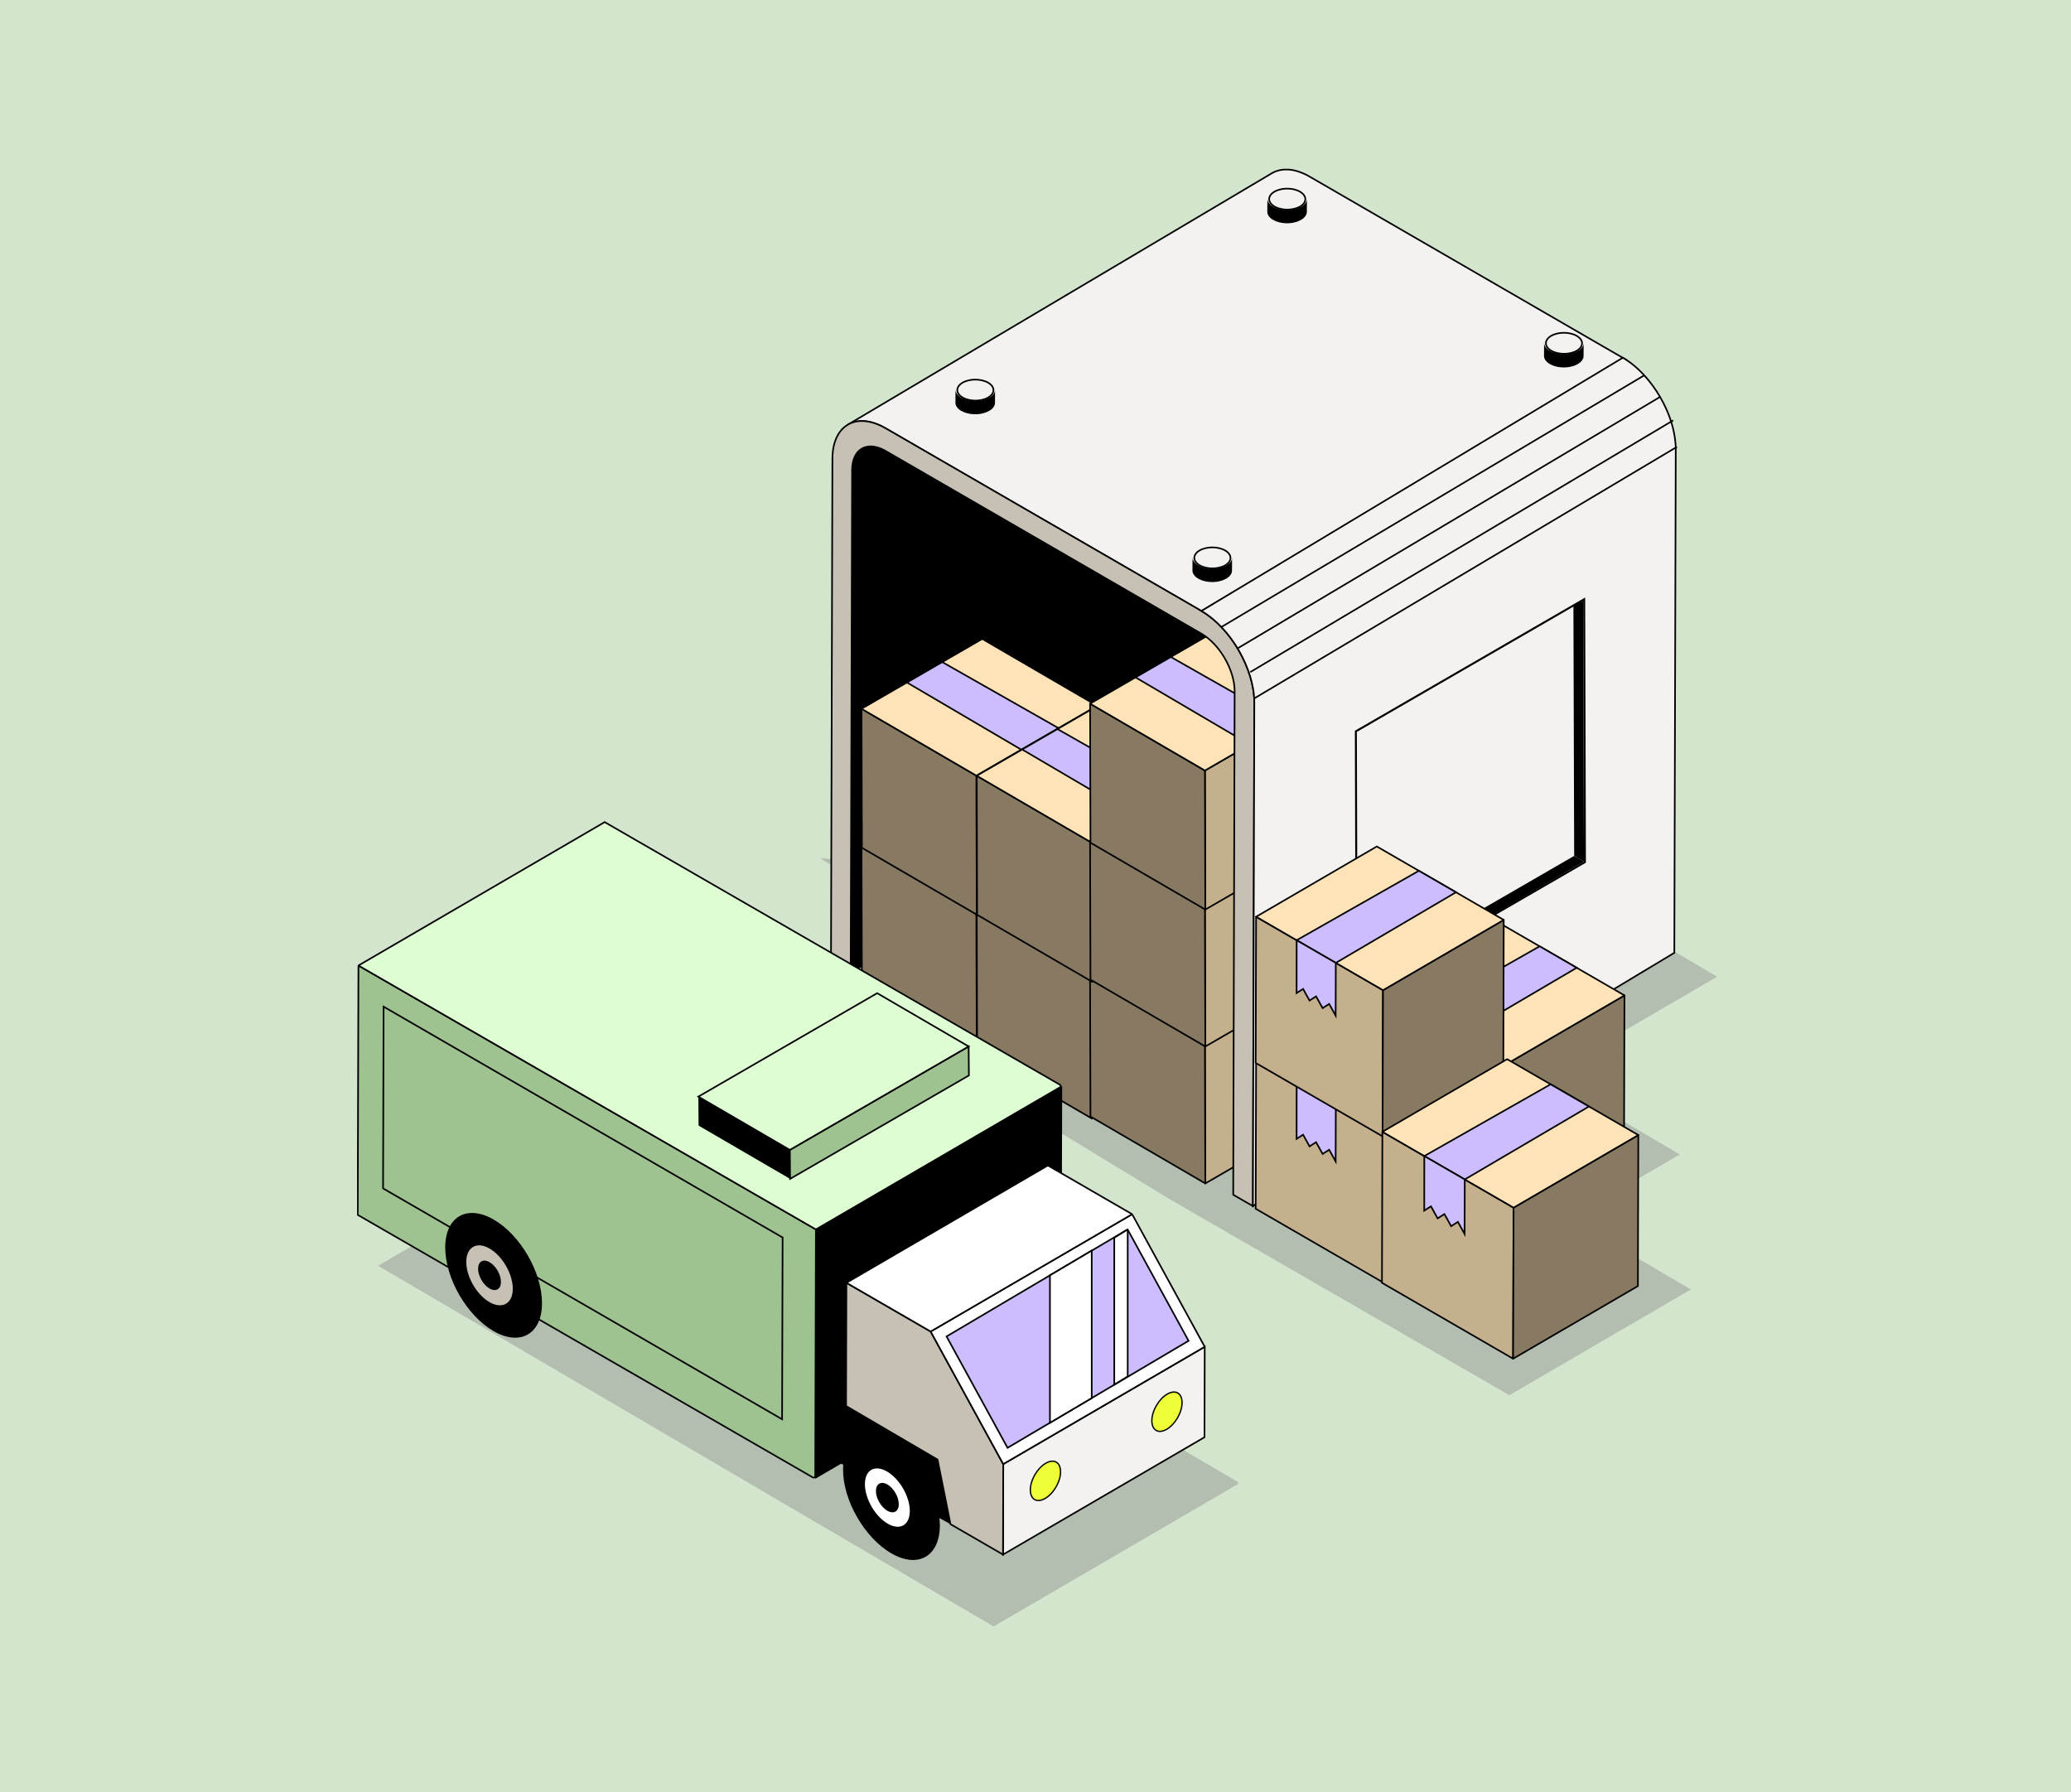 <svg width="638" height="552" viewBox="0 0 638 552" fill="none" xmlns="http://www.w3.org/2000/svg">
<rect width="638" height="552" fill="#D4E5CE"/>
<g clip-path="url(#clip0_30_2)">
<g opacity="0.4">
<path d="M306.079 501L381.251 457.225C381.561 457.045 381.552 456.605 381.251 456.425L192.188 345.796L116.454 389.898L306.079 501Z" fill="#828282"/>
</g>
<path d="M292.812 469.498L255.999 449.127L273.36 432.858L290.924 445.979L292.812 469.498Z" fill="black"/>
<path opacity="0.4" d="M255.999 305.935L387.038 318.396L520.902 397.213L464.986 429.767L361.213 369.902C361.172 369.878 255.958 305.96 255.999 305.935Z" fill="#828282"/>
<path opacity="0.4" d="M252.58 264.337L383.62 276.798L517.483 355.615L461.568 388.169L357.794 328.304C357.754 328.279 252.54 264.361 252.58 264.337Z" fill="#828282"/>
<path opacity="0.4" d="M264.097 209.577L395.137 222.038L529 300.855L473.085 333.409L369.311 273.544C369.271 273.519 264.057 209.601 264.097 209.577Z" fill="#828282"/>
<mask id="mask0_30_2" style="mask-type:luminance" maskUnits="userSpaceOnUse" x="278" y="128" width="17" height="16">
<path d="M278.992 139.624L286.789 143.229C289.117 144.305 292.104 143.009 293.61 140.211C295.197 137.259 294.546 133.769 292.185 132.399L284.388 128.795C286.748 130.165 287.399 133.655 285.812 136.607C284.225 139.559 281.32 140.701 278.992 139.624Z" fill="white"/>
</mask>
<g mask="url(#mask0_30_2)">
<path d="M278.992 139.624L286.789 143.229C289.117 144.305 292.104 143.009 293.61 140.211C295.197 137.259 294.546 133.769 292.185 132.399L284.388 128.795C286.748 130.165 287.399 133.655 285.812 136.607C284.225 139.559 281.32 140.701 278.992 139.624Z" fill="#323232" stroke="black" stroke-width="0.5" stroke-miterlimit="10"/>
</g>
<path d="M278.992 139.624L286.789 143.229C289.117 144.305 292.104 143.009 293.61 140.211C295.197 137.259 294.546 133.769 292.185 132.399L284.388 128.795C286.748 130.165 287.399 133.655 285.812 136.607C284.225 139.559 281.32 140.701 278.992 139.624Z" stroke="black" stroke-width="0.5" stroke-miterlimit="10"/>
<mask id="mask1_30_2" style="mask-type:luminance" maskUnits="userSpaceOnUse" x="278" y="139" width="9" height="5">
<path d="M286.455 143.057C286.325 142.992 286.146 142.911 286.008 142.854C283.558 141.72 281.108 140.587 278.658 139.453C278.764 139.518 278.878 139.575 278.992 139.624L286.789 143.229C286.675 143.18 286.569 143.123 286.455 143.057Z" fill="white"/>
</mask>
<g mask="url(#mask1_30_2)">
<path d="M278.992 139.624L286.789 143.229C286.675 143.18 286.569 143.123 286.455 143.057L278.658 139.453C278.764 139.518 278.878 139.575 278.992 139.624Z" fill="#838383" stroke="black" stroke-width="0.5" stroke-miterlimit="10"/>
</g>
<path d="M286.455 143.057C286.325 142.992 286.146 142.911 286.008 142.854C283.558 141.72 281.108 140.587 278.658 139.453C278.764 139.518 278.878 139.575 278.992 139.624L286.789 143.229C286.675 143.18 286.569 143.123 286.455 143.057Z" stroke="black" stroke-width="0.5" stroke-miterlimit="10"/>
<path d="M393.387 65.138C393.387 65.097 393.403 65.056 393.411 65.015C393.476 64.722 393.549 64.436 393.631 64.159C393.647 64.11 393.663 64.061 393.68 64.004C393.769 63.743 393.859 63.498 393.973 63.262C393.981 63.237 393.989 63.213 394.005 63.189C394.127 62.919 394.266 62.675 394.42 62.438C394.445 62.406 394.469 62.373 394.485 62.34C394.607 62.153 394.738 61.982 394.884 61.819C394.933 61.761 394.99 61.704 395.039 61.647C395.161 61.517 395.291 61.386 395.43 61.272C395.486 61.223 395.535 61.174 395.592 61.125C395.78 60.97 395.983 60.832 396.186 60.709L265.505 138.197C265.294 138.32 265.098 138.458 264.911 138.613C264.854 138.662 264.797 138.711 264.748 138.76C264.618 138.874 264.488 139.005 264.366 139.135C264.309 139.192 264.26 139.249 264.203 139.306C264.065 139.469 263.934 139.641 263.812 139.828C263.788 139.861 263.764 139.893 263.747 139.926C263.747 139.926 263.739 139.942 263.731 139.951C263.593 140.171 263.462 140.407 263.34 140.66C263.34 140.66 263.34 140.676 263.332 140.684C263.324 140.709 263.316 140.733 263.3 140.758C263.226 140.913 263.153 141.076 263.096 141.247C263.064 141.329 263.039 141.41 263.015 141.5C262.998 141.549 262.982 141.598 262.966 141.655C262.95 141.704 262.933 141.745 262.917 141.794C262.868 141.965 262.819 142.136 262.779 142.315C262.762 142.381 262.754 142.446 262.738 142.503C262.73 142.544 262.722 142.585 262.714 142.625C262.697 142.691 262.689 142.748 262.673 142.813C262.649 142.976 262.624 143.139 262.6 143.302C262.592 143.392 262.583 143.49 262.567 143.579C262.567 143.612 262.567 143.645 262.559 143.677C262.559 143.718 262.551 143.759 262.543 143.8C262.526 143.955 262.518 144.118 262.51 144.281C262.51 144.444 262.502 144.607 262.502 144.778C262.502 144.786 262.502 144.795 262.502 144.811L262.062 299.852L460.957 184.044L393.183 67.323C393.183 66.932 393.208 66.556 393.24 66.198C393.24 66.165 393.24 66.132 393.248 66.1C393.281 65.766 393.33 65.448 393.387 65.138Z" fill="black"/>
<path d="M403.52 54.447C403.349 54.349 403.178 54.251 402.999 54.153C402.934 54.12 402.869 54.088 402.804 54.047C402.714 53.998 402.624 53.957 402.543 53.908C402.478 53.876 402.405 53.835 402.34 53.802C402.226 53.745 402.12 53.696 402.006 53.647C401.933 53.615 401.851 53.574 401.778 53.541C401.745 53.525 401.713 53.509 401.68 53.501C401.461 53.403 401.241 53.313 401.029 53.223C401.021 53.223 401.013 53.223 401.005 53.215C400.793 53.134 400.582 53.052 400.378 52.979C400.346 52.971 400.321 52.962 400.289 52.946C400.207 52.922 400.126 52.897 400.053 52.864C399.947 52.832 399.833 52.791 399.727 52.758C399.67 52.742 399.613 52.726 399.556 52.709C399.458 52.685 399.361 52.652 399.271 52.628C399.198 52.612 399.125 52.587 399.051 52.571C398.97 52.555 398.897 52.538 398.815 52.522C398.718 52.498 398.628 52.481 398.531 52.457C398.482 52.449 398.433 52.432 398.384 52.424C398.294 52.408 398.205 52.392 398.107 52.375C397.993 52.359 397.888 52.334 397.774 52.318C397.733 52.318 397.7 52.302 397.66 52.302C397.57 52.285 397.472 52.285 397.383 52.277C397.269 52.261 397.147 52.253 397.033 52.245C397 52.245 396.968 52.245 396.935 52.236C396.854 52.236 396.781 52.236 396.699 52.236C396.561 52.236 396.414 52.22 396.276 52.22C396.235 52.22 396.203 52.22 396.162 52.22C396.105 52.22 396.04 52.22 395.983 52.228C395.812 52.228 395.633 52.236 395.462 52.253C395.413 52.253 395.356 52.253 395.307 52.253C395.267 52.253 395.234 52.269 395.193 52.269C394.933 52.294 394.681 52.334 394.428 52.383C394.404 52.383 394.38 52.383 394.355 52.392C394.355 52.392 394.347 52.392 394.339 52.392C393.981 52.465 393.639 52.563 393.297 52.677C393.265 52.685 393.232 52.693 393.208 52.701C393.183 52.709 393.159 52.718 393.134 52.734C392.988 52.791 392.841 52.848 392.695 52.913C392.63 52.946 392.556 52.971 392.491 53.003C392.28 53.101 392.076 53.207 391.881 53.321L261.2 130.809C261.395 130.695 261.607 130.589 261.81 130.491C261.875 130.458 261.949 130.434 262.022 130.401C262.168 130.336 262.307 130.279 262.453 130.222C262.51 130.205 262.559 130.189 262.616 130.165C262.95 130.05 263.3 129.953 263.658 129.879C263.682 129.879 263.715 129.871 263.739 129.863C263.991 129.814 264.244 129.781 264.496 129.749C264.586 129.741 264.675 129.732 264.765 129.724C264.936 129.708 265.107 129.7 265.286 129.7C265.383 129.7 265.481 129.7 265.579 129.7C265.717 129.7 265.855 129.7 266.002 129.716C266.116 129.716 266.222 129.724 266.336 129.732C266.449 129.741 266.572 129.757 266.685 129.765C266.816 129.781 266.946 129.79 267.076 129.814C267.182 129.83 267.296 129.847 267.41 129.871C267.548 129.896 267.687 129.92 267.833 129.953C267.931 129.969 268.028 129.993 268.118 130.018C268.264 130.05 268.419 130.091 268.566 130.132C268.663 130.156 268.761 130.181 268.859 130.214C269.021 130.262 269.184 130.311 269.355 130.369C269.436 130.393 269.518 130.417 269.599 130.45C269.835 130.532 270.071 130.621 270.316 130.719C270.324 130.719 270.332 130.719 270.34 130.727C270.592 130.825 270.836 130.939 271.089 131.054C271.162 131.086 271.243 131.127 271.317 131.16C271.496 131.241 271.675 131.331 271.854 131.42C271.943 131.469 272.033 131.51 272.122 131.559C272.358 131.681 272.594 131.812 272.839 131.951L370.117 188.219L500.798 110.732L403.52 54.447Z" fill="#F3F2F0" stroke="black" stroke-width="0.5" stroke-miterlimit="10"/>
<path d="M300.902 323.925L265.522 303.325L265.4 260.496L300.78 281.103L300.902 323.925Z" fill="#887962" stroke="black" stroke-width="0.5" stroke-linejoin="round"/>
<path d="M336.397 344.565L301.016 323.957L300.894 281.136L336.275 301.735L336.397 344.565Z" fill="#887962" stroke="black" stroke-width="0.5" stroke-linejoin="round"/>
<path d="M336.275 301.735L300.894 281.136L338.09 259.615L373.47 280.214L336.275 301.735Z" fill="#FFE3B8" stroke="black" stroke-width="0.5" stroke-linejoin="round"/>
<path d="M350.111 293.735L314.885 273.038L325.767 266.751L361.579 287.097L350.111 293.735Z" fill="#CDBDFF" stroke="black" stroke-width="0.5" stroke-miterlimit="10"/>
<path d="M408.395 300.186L408.517 343.015L371.313 364.536L371.191 321.707L408.395 300.186Z" fill="#C5B08E" stroke="black" stroke-width="0.5" stroke-linejoin="round"/>
<path d="M371.313 364.536L335.933 343.937L335.811 301.107L371.191 321.707L371.313 364.536Z" fill="#887962" stroke="black" stroke-width="0.5" stroke-linejoin="round"/>
<path d="M396.504 307.069L396.52 320.222L396.528 322.538L394.616 321.331L392.727 324.74L390.807 323.525L388.894 326.958L386.973 325.735L385.077 329.168L385.068 326.844L385.028 313.707L396.504 307.069Z" fill="#CDBDFF" stroke="black" stroke-width="0.5" stroke-miterlimit="10"/>
<path d="M300.902 281.748L265.522 261.148L265.4 218.319L300.78 238.926L300.902 281.748Z" fill="#887962" stroke="black" stroke-width="0.5" stroke-linejoin="round"/>
<path d="M300.78 238.926L265.4 218.319L302.595 196.806L337.976 217.406L300.78 238.926Z" fill="#FFE3B8" stroke="black" stroke-width="0.5" stroke-linejoin="round"/>
<path d="M314.617 230.918L279.391 210.229L290.264 203.934L326.085 224.288L314.617 230.918Z" fill="#CDBDFF" stroke="black" stroke-width="0.5" stroke-miterlimit="10"/>
<path d="M373.47 238.037L373.592 280.867L336.397 302.388L336.275 259.558L373.47 238.037Z" fill="#C5B08E" stroke="black" stroke-width="0.5" stroke-linejoin="round"/>
<path d="M336.397 302.388L301.016 281.788L300.894 238.959L336.275 259.558L336.397 302.388Z" fill="#887962" stroke="black" stroke-width="0.5" stroke-linejoin="round"/>
<path d="M336.275 259.558L300.894 238.959L338.09 217.438L373.47 238.037L336.275 259.558Z" fill="#FFE3B8" stroke="black" stroke-width="0.5" stroke-linejoin="round"/>
<path d="M350.111 251.558L314.885 230.861L325.767 224.574L361.579 244.92L350.111 251.558Z" fill="#CDBDFF" stroke="black" stroke-width="0.5" stroke-miterlimit="10"/>
<path d="M361.579 244.92L361.595 258.074L361.603 260.39L359.699 259.183L357.803 262.592L355.89 261.377L353.969 264.81L352.056 263.595L350.152 267.02L350.144 264.696L350.111 251.558L361.579 244.92Z" fill="#CDBDFF" stroke="black" stroke-width="0.5" stroke-miterlimit="10"/>
<path d="M408.395 258.009L408.517 300.838L371.313 322.359L371.191 279.53L408.395 258.009Z" fill="#C5B08E" stroke="black" stroke-width="0.5" stroke-linejoin="round"/>
<path d="M371.313 322.359L335.933 301.76L335.811 258.93L371.191 279.53L371.313 322.359Z" fill="#887962" stroke="black" stroke-width="0.5" stroke-linejoin="round"/>
<path d="M396.504 264.891L396.52 278.045L396.528 280.361L394.616 279.154L392.727 282.563L390.807 281.348L388.894 284.781L386.973 283.566L385.077 286.991L385.068 284.667L385.028 271.53L396.504 264.891Z" fill="#CDBDFF" stroke="black" stroke-width="0.5" stroke-miterlimit="10"/>
<path d="M408.395 215.84L408.517 258.661L371.313 280.182L371.191 237.352L408.395 215.84Z" fill="#C5B08E" stroke="black" stroke-width="0.5" stroke-linejoin="round"/>
<path d="M371.313 280.182L335.933 259.583L335.811 216.753L371.191 237.352L371.313 280.182Z" fill="#887962" stroke="black" stroke-width="0.5" stroke-linejoin="round"/>
<path d="M371.191 237.352L335.811 216.753L373.014 195.232L408.395 215.84L371.191 237.352Z" fill="#FFE3B8" stroke="black" stroke-width="0.5" stroke-linejoin="round"/>
<path d="M385.028 229.352L349.81 208.655L360.684 202.368L396.504 222.714L385.028 229.352Z" fill="#CDBDFF" stroke="black" stroke-width="0.5" stroke-miterlimit="10"/>
<path d="M396.504 222.714L396.52 235.868L396.528 238.192L394.616 236.977L392.727 240.386L390.807 239.171L388.894 242.604L386.973 241.389L385.077 244.814L385.068 242.49L385.028 229.352L396.504 222.714Z" fill="#CDBDFF" stroke="black" stroke-width="0.5" stroke-miterlimit="10"/>
<path d="M370.117 188.203C379.135 193.414 386.444 206.103 386.411 216.484L385.972 371.525L379.908 368.018L380.348 212.977C380.364 206.445 375.766 198.462 370.101 195.183L272.822 138.907C267.149 135.628 262.518 138.271 262.502 144.803L262.063 299.843L255.999 296.337L256.438 141.296C256.471 130.915 263.829 126.715 272.847 131.926L370.125 188.203H370.117Z" fill="#C6C1B4" stroke="black" stroke-width="0.5"/>
<path d="M516.23 137.749C516.23 137.488 516.214 137.227 516.189 136.958C516.189 136.835 516.173 136.713 516.157 136.591C516.157 136.542 516.157 136.485 516.14 136.436C516.14 136.346 516.124 136.256 516.116 136.158C516.091 135.889 516.059 135.628 516.026 135.359C515.994 135.082 515.953 134.805 515.904 134.527V134.511C515.904 134.503 515.904 134.495 515.904 134.478C515.864 134.218 515.815 133.957 515.766 133.696C515.709 133.402 515.652 133.1 515.587 132.807C515.571 132.717 515.546 132.635 515.53 132.546C515.514 132.481 515.497 132.415 515.489 132.358C515.457 132.203 515.424 132.056 515.383 131.902C515.302 131.575 515.212 131.249 515.123 130.931C515.09 130.801 515.041 130.678 515.009 130.548C514.984 130.458 514.96 130.377 514.928 130.287C514.887 130.156 514.854 130.034 514.814 129.904C514.7 129.537 514.578 129.17 514.447 128.811C514.415 128.713 514.374 128.623 514.342 128.525C514.293 128.403 514.252 128.281 514.203 128.15C514.13 127.946 514.057 127.743 513.975 127.531C513.861 127.237 513.731 126.943 513.601 126.65C513.544 126.511 513.487 126.364 513.422 126.226C513.397 126.169 513.373 126.112 513.349 126.054C513.194 125.704 513.023 125.369 512.852 125.019C512.73 124.766 512.616 124.513 512.486 124.26C512.47 124.228 512.453 124.195 512.437 124.163C512.225 123.739 511.989 123.331 511.761 122.915C511.656 122.727 511.566 122.54 511.46 122.36C511.102 121.741 510.728 121.121 510.337 120.525C510.264 120.419 510.191 120.313 510.117 120.207C509.792 119.718 509.458 119.237 509.116 118.764C508.97 118.56 508.807 118.364 508.652 118.169C508.4 117.843 508.156 117.508 507.895 117.19C507.863 117.158 507.838 117.125 507.806 117.084C507.611 116.848 507.415 116.627 507.212 116.399C506.984 116.138 506.764 115.869 506.536 115.616C506.487 115.567 506.438 115.518 506.39 115.461C506.292 115.355 506.186 115.249 506.08 115.143C505.885 114.939 505.69 114.727 505.486 114.523C505.307 114.344 505.12 114.173 504.933 113.993C504.859 113.92 504.786 113.855 504.713 113.781C504.664 113.741 504.615 113.692 504.575 113.643C504.298 113.382 504.013 113.137 503.728 112.893C503.598 112.778 503.46 112.672 503.329 112.566C503.272 112.517 503.215 112.468 503.15 112.42C503.085 112.362 503.02 112.305 502.955 112.256C502.711 112.061 502.458 111.873 502.206 111.686C502.027 111.555 501.848 111.425 501.669 111.302C501.636 111.278 501.604 111.253 501.571 111.229C501.539 111.213 501.514 111.188 501.49 111.172C501.262 111.017 501.026 110.862 500.79 110.707C500.562 110.56 500.326 110.422 500.098 110.283C500.041 110.25 499.992 110.218 499.935 110.193L370.109 188.195C370.662 188.513 371.208 188.863 371.745 189.239C371.777 189.263 371.81 189.287 371.842 189.304C372.347 189.654 372.835 190.03 373.324 190.421C373.381 190.47 373.438 190.519 373.495 190.568C373.967 190.959 374.431 191.359 374.886 191.783C374.96 191.848 375.033 191.922 375.106 191.995C375.497 192.362 375.871 192.745 376.246 193.137C376.352 193.243 376.449 193.349 376.555 193.455C376.84 193.756 377.108 194.074 377.377 194.392C377.572 194.621 377.776 194.841 377.971 195.077C378.256 195.428 378.533 195.795 378.818 196.154C378.972 196.358 379.127 196.545 379.282 196.757C379.632 197.23 379.957 197.72 380.291 198.209C380.364 198.315 380.437 198.413 380.502 198.519C380.893 199.122 381.268 199.734 381.626 200.354C381.731 200.541 381.829 200.729 381.935 200.916C382.179 201.357 382.423 201.797 382.651 202.254C382.781 202.507 382.895 202.759 383.017 203.012C383.213 203.412 383.408 203.811 383.587 204.219C383.652 204.358 383.709 204.505 383.766 204.643C383.978 205.141 384.181 205.638 384.369 206.144C384.417 206.266 384.466 206.388 384.507 206.511C384.718 207.098 384.922 207.685 385.101 208.272C385.125 208.362 385.15 208.443 385.182 208.533C385.361 209.136 385.524 209.74 385.663 210.343C385.679 210.409 385.695 210.466 385.703 210.531C385.85 211.175 385.98 211.828 386.086 212.464C386.086 212.472 386.086 212.48 386.086 212.488C386.192 213.132 386.265 213.777 386.322 214.413C386.322 214.462 386.33 214.519 386.338 214.568C386.387 215.204 386.42 215.84 386.411 216.46L385.972 371.5L515.798 293.499L516.238 138.458C516.238 138.213 516.238 137.969 516.23 137.724V137.749Z" fill="#F3F2F0" stroke="black" stroke-width="0.5" stroke-miterlimit="10"/>
<path d="M417.853 306.294V302.445L484.943 263.644L487.955 265.397L417.853 306.294Z" fill="black"/>
<path d="M487.955 265.397L484.943 263.644L484.715 186.523L487.727 185.112L487.955 265.397Z" fill="black"/>
<path d="M417.389 225.096L488.329 184.06L488.557 265.74L417.617 306.775L417.389 225.096ZM487.955 265.397L487.727 185.112L417.999 225.446L418.227 305.731L487.955 265.397Z" fill="black"/>
<path d="M376.254 193.145L506.536 115.616" stroke="black" stroke-width="0.5" stroke-miterlimit="10"/>
<path d="M381.121 199.799L511.395 122.271" stroke="black" stroke-width="0.5" stroke-miterlimit="10"/>
<path d="M385.166 207.024L515.44 129.496" stroke="black" stroke-width="0.5" stroke-miterlimit="10"/>
<path d="M386.33 215.171L516.612 137.643" stroke="black" stroke-width="0.5" stroke-miterlimit="10"/>
<path d="M424.144 305.658L424.014 350.673L463.122 373.294L463.244 328.271L424.144 305.658Z" fill="#C5B08E" stroke="black" stroke-width="0.5" stroke-linejoin="round"/>
<path d="M463.122 373.294L500.31 351.635L500.44 306.62L463.244 328.271L463.122 373.294Z" fill="#887962" stroke="black" stroke-width="0.5" stroke-linejoin="round"/>
<path d="M463.244 328.271L500.44 306.62L461.332 283.998L424.144 305.658L463.244 328.271Z" fill="#FFE3B8" stroke="black" stroke-width="0.5" stroke-linejoin="round"/>
<path d="M448.7 319.864L485.725 298.106L474.297 291.493L436.646 312.883L448.7 319.864Z" fill="#CDBDFF" stroke="black" stroke-width="0.5" stroke-miterlimit="10"/>
<path d="M436.646 312.883L436.63 326.714L436.621 329.152L438.624 327.88L440.618 331.46L442.628 330.18L444.647 333.792L446.657 332.512L448.659 336.116L448.667 333.67L448.7 319.864L436.646 312.883Z" fill="#CDBDFF" stroke="black" stroke-width="0.5" stroke-miterlimit="10"/>
<path d="M496.037 348.104L496.02 353.462L494.808 352.752L494.824 347.403L496.037 348.104Z" fill="black"/>
<path d="M490.901 345.127L490.885 350.485L489.664 349.784L489.68 344.426L490.901 345.127Z" fill="black"/>
<path d="M485.106 339.998L497.835 347.362L497.811 356.112L485.082 348.748L485.106 339.998ZM493.457 351.969L493.473 346.612L492.252 345.902L492.236 351.26L493.457 351.969ZM488.313 349.001L488.329 343.643L487.108 342.934L487.092 348.292L488.313 349.001ZM490.885 350.485L490.901 345.127L489.688 344.426L489.672 349.784L490.885 350.485ZM496.02 353.462L496.037 348.104L494.824 347.403L494.808 352.76L496.02 353.462Z" fill="white"/>
<path d="M493.473 346.62L493.457 351.969L492.236 351.268L492.252 345.91L493.473 346.62Z" fill="black"/>
<path d="M488.329 343.643L488.313 349.001L487.092 348.291L487.108 342.942L488.329 343.643Z" fill="black"/>
<path d="M386.957 327.309L386.826 372.332L425.927 394.954L426.057 349.931L386.957 327.309Z" fill="#C5B08E" stroke="black" stroke-width="0.5" stroke-linejoin="round"/>
<path d="M425.927 394.954L463.122 373.294L463.244 328.279L426.057 349.931L425.927 394.954Z" fill="#887962" stroke="black" stroke-width="0.5" stroke-linejoin="round"/>
<path d="M426.057 349.931L463.244 328.279L424.144 305.658L386.957 327.309L426.057 349.931Z" fill="#FFE3B8" stroke="black" stroke-width="0.5" stroke-linejoin="round"/>
<path d="M411.512 341.523L448.537 319.766L437.102 313.152L399.45 334.542L411.512 341.523Z" fill="#CDBDFF" stroke="black" stroke-width="0.5" stroke-miterlimit="10"/>
<path d="M399.45 334.542L399.434 348.365L399.426 350.811L401.436 349.531L403.422 353.119L405.432 351.839L407.451 355.451L409.469 354.171L411.464 357.767L411.472 355.329L411.512 341.523L399.45 334.542Z" fill="#CDBDFF" stroke="black" stroke-width="0.5" stroke-miterlimit="10"/>
<path d="M458.849 369.763L458.833 375.113L457.612 374.412L457.628 369.062L458.849 369.763Z" fill="black"/>
<path d="M456.277 368.279L456.261 373.629L455.04 372.927L455.056 367.57L456.277 368.279Z" fill="black"/>
<path d="M453.705 366.787L453.689 372.145L452.476 371.443L452.493 366.085L453.705 366.787Z" fill="black"/>
<path d="M451.133 365.303L451.117 370.652L449.904 369.951L449.921 364.593L451.133 365.303Z" fill="black"/>
<path d="M447.918 361.657L460.648 369.021L460.624 377.771L447.894 370.408L447.918 361.657ZM456.261 373.629L456.277 368.271L455.056 367.561L455.04 372.919L456.261 373.629ZM453.689 372.145L453.705 366.787L452.493 366.085L452.476 371.443L453.689 372.145ZM458.833 375.113L458.849 369.755L457.637 369.054L457.62 374.412L458.833 375.113ZM451.117 370.652L451.133 365.294L449.921 364.593L449.904 369.951L451.117 370.652Z" fill="white"/>
<path d="M386.957 282.392L386.826 327.415L425.927 350.037L426.057 305.014L386.957 282.392Z" fill="#C5B08E" stroke="black" stroke-width="0.5" stroke-linejoin="round"/>
<path d="M425.927 350.037L463.122 328.377L463.244 283.362L426.057 305.014L425.927 350.037Z" fill="#887962" stroke="black" stroke-width="0.5" stroke-linejoin="round"/>
<path d="M426.057 305.014L463.244 283.362L424.144 260.741L386.957 282.392L426.057 305.014Z" fill="#FFE3B8" stroke="black" stroke-width="0.5" stroke-linejoin="round"/>
<path d="M411.512 296.606L448.537 274.849L437.102 268.235L399.45 289.625L411.512 296.606Z" fill="#CDBDFF" stroke="black" stroke-width="0.5" stroke-miterlimit="10"/>
<path d="M399.45 289.625L399.434 303.448L399.426 305.894L401.436 304.622L403.422 308.202L405.432 306.922L407.451 310.534L409.469 309.254L411.464 312.85L411.472 310.412L411.512 296.606L399.45 289.625Z" fill="#CDBDFF" stroke="black" stroke-width="0.5" stroke-miterlimit="10"/>
<path d="M425.862 348.634L425.731 395.15L466.134 418.53L466.272 372.006L425.862 348.634Z" fill="#C5B08E" stroke="black" stroke-width="0.5" stroke-linejoin="round"/>
<path d="M466.134 418.53L504.575 396.153L504.705 349.629L466.272 372.006L466.134 418.53Z" fill="#887962" stroke="black" stroke-width="0.5" stroke-linejoin="round"/>
<path d="M466.272 372.006L504.705 349.629L464.294 326.257L425.862 348.634L466.272 372.006Z" fill="#FFE3B8" stroke="black" stroke-width="0.5" stroke-linejoin="round"/>
<path d="M451.239 363.313L489.501 340.838L477.691 334.004L438.778 356.104L451.239 363.313Z" fill="#CDBDFF" stroke="black" stroke-width="0.5" stroke-miterlimit="10"/>
<path d="M438.778 356.104L438.762 370.391L438.754 372.911L440.829 371.598L442.88 375.301L444.964 373.98L447.048 377.706L449.123 376.385L451.19 380.104L451.199 377.584L451.239 363.313L438.778 356.104Z" fill="#CDBDFF" stroke="black" stroke-width="0.5" stroke-miterlimit="10"/>
<path d="M251.351 378.709L251.14 454.68C251.14 455.055 250.733 455.284 250.415 455.104L110.203 374.224L110.423 297.56C110.423 297.495 110.496 297.454 110.553 297.487L251.36 378.709H251.351Z" fill="#9EC290" stroke="black" stroke-width="0.5" stroke-miterlimit="10"/>
<path d="M251.351 378.709L327.216 334.534L326.996 411.345L251.132 455.52L251.351 378.709Z" fill="black"/>
<path d="M110.545 297.34L186.279 253.238L326.516 334.135C326.825 334.314 326.825 334.754 326.516 334.934L251.343 378.709L110.545 297.487C110.488 297.454 110.488 297.372 110.545 297.34Z" fill="#DEFDD3" stroke="black" stroke-width="0.5" stroke-miterlimit="10"/>
<path d="M243.318 354.212L243.4 363.133L298.485 331.272L298.404 322.343L243.318 354.212Z" fill="#9EC290" stroke="black" stroke-width="0.5" stroke-miterlimit="10"/>
<path d="M243.318 354.212L215.133 337.804L215.214 346.726L243.4 363.133L243.318 354.212Z" fill="black"/>
<path d="M298.403 322.343L270.226 305.935L215.133 337.804L243.318 354.212L298.403 322.343Z" fill="#DEFDD3" stroke="black" stroke-width="0.5" stroke-miterlimit="10"/>
<path d="M309.066 450.994L371.134 414.852L371.061 442.717L308.992 478.86L309.066 450.994Z" fill="#F3F2F0" stroke="black" stroke-width="0.5" stroke-miterlimit="10"/>
<path d="M286.7 410.146L309.066 450.994L308.992 478.859L292.812 469.498L288.824 449.6L260.638 433.094L260.744 395.141L286.7 410.146Z" fill="#C6C1B4" stroke="black" stroke-width="0.5"/>
<path d="M286.854 410.057L348.597 374.102C348.687 374.045 348.809 374.077 348.858 374.175L371.045 414.689C371.094 414.778 371.061 414.893 370.972 414.941L309.228 450.896C309.139 450.953 309.017 450.921 308.968 450.823L286.781 410.31C286.732 410.22 286.765 410.106 286.854 410.057Z" fill="white" stroke="black" stroke-width="0.5" stroke-miterlimit="10"/>
<path d="M291.599 411.671L347.368 378.709L366.153 413.017L310.392 445.979L291.599 411.671Z" fill="#CDBDFF" stroke="black" stroke-width="0.5"/>
<path d="M260.744 395.141L322.813 358.999L348.638 373.939C348.695 373.971 348.695 374.053 348.638 374.094L286.7 410.155L260.744 395.141Z" fill="white" stroke="black" stroke-width="0.5" stroke-miterlimit="10"/>
<path d="M274.67 444.152C282.907 448.915 289.556 460.454 289.532 469.938C289.507 479.414 282.809 483.239 274.58 478.476C266.344 473.714 259.694 462.166 259.718 452.69C259.743 443.214 266.441 439.39 274.67 444.152Z" fill="black"/>
<path d="M273.384 453.057C277.34 455.349 280.538 460.894 280.53 465.453C280.514 470.011 277.299 471.846 273.343 469.555C269.388 467.263 266.189 461.71 266.197 457.159C266.213 452.601 269.428 450.766 273.384 453.057Z" fill="white" stroke="black" stroke-width="0.5" stroke-miterlimit="10"/>
<path d="M273.376 457.265C275.321 458.391 276.892 461.114 276.884 463.349C276.884 465.583 275.297 466.488 273.351 465.363C271.406 464.238 269.835 461.514 269.843 459.28C269.843 457.045 271.431 456.14 273.376 457.265Z" fill="black"/>
<path d="M319.899 462.215C318.369 462.215 317.408 460.968 317.408 458.962C317.4 455.944 319.524 452.25 322.153 450.733C322.878 450.317 323.602 450.089 324.237 450.089C325.767 450.089 326.719 451.337 326.728 453.343C326.736 456.368 324.611 460.062 321.982 461.579C321.25 462.003 320.55 462.223 319.907 462.223L319.899 462.215Z" fill="#EEFF37"/>
<path d="M324.229 450.293C325.637 450.293 326.508 451.459 326.516 453.343C326.524 456.303 324.44 459.916 321.877 461.4C321.185 461.799 320.501 462.011 319.899 462.011C318.491 462.011 317.612 460.845 317.612 458.962C317.604 456.009 319.687 452.397 322.251 450.904C322.943 450.505 323.627 450.293 324.229 450.293ZM324.229 449.885C323.57 449.885 322.829 450.097 322.048 450.554C319.362 452.111 317.197 455.871 317.205 458.962C317.205 461.155 318.304 462.419 319.899 462.419C320.558 462.419 321.299 462.207 322.08 461.75C324.766 460.193 326.931 456.425 326.923 453.335C326.923 451.141 325.824 449.885 324.229 449.885Z" fill="black"/>
<path d="M357.33 440.915C355.8 440.915 354.84 439.667 354.84 437.661C354.832 434.644 356.956 430.949 359.585 429.433C360.309 429.009 361.034 428.788 361.669 428.788C363.199 428.788 364.151 430.036 364.159 432.042C364.167 435.068 362.043 438.762 359.414 440.279C358.69 440.695 357.973 440.923 357.339 440.923L357.33 440.915Z" fill="#EEFF37"/>
<path d="M361.66 428.992C363.069 428.992 363.939 430.158 363.948 432.042C363.956 435.002 361.872 438.615 359.308 440.099C358.616 440.499 357.933 440.711 357.33 440.711C355.922 440.711 355.043 439.545 355.043 437.661C355.035 434.709 357.119 431.096 359.683 429.604C360.374 429.204 361.058 428.992 361.66 428.992ZM361.66 428.585C361.001 428.585 360.261 428.797 359.479 429.253C356.793 430.811 354.628 434.57 354.636 437.661C354.636 439.855 355.735 441.119 357.33 441.119C357.99 441.119 358.73 440.907 359.512 440.45C362.198 438.892 364.363 435.125 364.355 432.034C364.355 429.84 363.256 428.585 361.66 428.585Z" fill="black"/>
<path d="M241.096 381.197L240.933 437.18L118.009 366.069L118.172 310.086L241.096 381.197Z" fill="#9EC290" stroke="black" stroke-width="0.5" stroke-miterlimit="10"/>
<path d="M152.112 375.684C160.348 380.446 166.998 391.985 166.974 401.469C166.949 410.945 160.251 414.77 152.022 410.008C143.785 405.245 137.136 393.698 137.16 384.222C137.185 374.746 143.883 370.921 152.112 375.684Z" fill="black"/>
<path d="M150.826 384.597C154.781 386.889 157.98 392.434 157.972 396.993C157.955 401.551 154.741 403.386 150.785 401.094C146.829 398.803 143.631 393.249 143.639 388.699C143.655 384.14 146.87 382.306 150.826 384.597Z" fill="#C6C1B4"/>
<path d="M150.818 388.797C152.763 389.922 154.334 392.646 154.325 394.88C154.325 397.115 152.738 398.02 150.793 396.895C148.848 395.769 147.277 393.046 147.285 390.811C147.285 388.577 148.872 387.671 150.818 388.797Z" fill="black"/>
<path d="M323.447 392.85V438.264L336.323 430.656V385.225L323.447 392.85Z" fill="white" stroke="black" stroke-width="0.5" stroke-miterlimit="10"/>
<path d="M343.266 381.262V426.505L347.409 423.969V379.354C347.409 379.076 347.1 378.905 346.864 379.052L343.266 381.27V381.262Z" fill="white" stroke="black" stroke-width="0.5" stroke-miterlimit="10"/>
<path d="M306.567 120.02C306.567 120.232 306.526 120.444 306.461 120.648C306.461 120.672 306.453 120.697 306.445 120.713C306.38 120.909 306.282 121.096 306.152 121.284C306.127 121.317 306.111 121.349 306.087 121.382C305.948 121.569 305.786 121.757 305.59 121.928C305.566 121.944 305.541 121.961 305.525 121.985C305.314 122.165 305.078 122.344 304.801 122.499C304.532 122.654 304.247 122.784 303.946 122.907C303.865 122.939 303.792 122.964 303.71 122.996C303.523 123.062 303.328 123.119 303.132 123.176C302.929 123.233 302.733 123.282 302.522 123.331C302.278 123.38 302.034 123.429 301.773 123.461C301.716 123.461 301.651 123.478 301.594 123.486C301.252 123.518 300.91 123.543 300.568 123.543C300.512 123.543 300.463 123.543 300.406 123.543C300.064 123.543 299.73 123.518 299.396 123.486C299.348 123.486 299.299 123.478 299.242 123.469C298.908 123.429 298.583 123.372 298.265 123.298C298.208 123.282 298.151 123.274 298.086 123.257C297.793 123.184 297.516 123.102 297.24 122.996C297.191 122.98 297.134 122.964 297.085 122.948C296.759 122.817 296.442 122.678 296.157 122.507C295.555 122.156 295.107 121.757 294.806 121.325C294.66 121.113 294.546 120.892 294.464 120.664C294.423 120.55 294.399 120.436 294.383 120.322C294.367 120.207 294.358 120.093 294.358 119.979L294.334 124.048C294.334 124.962 294.936 125.875 296.133 126.568C296.409 126.723 296.702 126.87 297.012 126.992C297.028 126.992 297.044 127 297.061 127.009C297.109 127.025 297.166 127.041 297.215 127.058C297.394 127.123 297.573 127.188 297.752 127.237C297.85 127.261 297.956 127.286 298.054 127.31C298.11 127.327 298.167 127.343 298.224 127.351C298.281 127.359 298.33 127.376 298.379 127.392C298.574 127.433 298.778 127.465 298.981 127.498C299.055 127.506 299.128 127.514 299.201 127.522C299.25 127.522 299.299 127.531 299.356 127.539C299.429 127.539 299.502 127.555 299.584 127.563C299.787 127.579 299.982 127.588 300.186 127.596C300.251 127.596 300.308 127.596 300.373 127.596C300.43 127.596 300.479 127.596 300.536 127.596C300.625 127.596 300.723 127.596 300.813 127.596C301.041 127.596 301.268 127.571 301.488 127.547C301.513 127.547 301.537 127.547 301.561 127.539C301.618 127.539 301.675 127.522 301.741 127.514C301.92 127.49 302.091 127.473 302.27 127.441C302.343 127.425 302.416 127.4 302.489 127.384C302.701 127.343 302.896 127.286 303.1 127.229C303.206 127.196 303.32 127.18 303.425 127.147C303.507 127.123 303.588 127.082 303.669 127.049C303.751 127.017 303.824 126.992 303.906 126.96C304.207 126.837 304.492 126.707 304.76 126.552C304.785 126.536 304.809 126.519 304.833 126.511C305.078 126.364 305.289 126.201 305.484 126.038C305.509 126.022 305.533 126.006 305.55 125.981C305.566 125.965 305.582 125.957 305.598 125.94C305.737 125.81 305.867 125.671 305.973 125.533C305.997 125.5 306.014 125.467 306.038 125.435C306.062 125.402 306.087 125.37 306.103 125.337C306.136 125.28 306.184 125.231 306.217 125.174C306.282 125.06 306.339 124.945 306.38 124.823C306.38 124.807 306.388 124.791 306.396 124.766C306.396 124.742 306.412 124.717 306.412 124.701C306.437 124.627 306.461 124.554 306.477 124.481C306.502 124.366 306.518 124.244 306.518 124.13C306.518 124.114 306.518 124.097 306.518 124.073L306.543 120.004L306.567 120.02Z" fill="black"/>
<path d="M304.41 117.875C306.591 119.139 306.6 121.186 304.435 122.45C302.261 123.714 298.729 123.714 296.556 122.45C294.375 121.186 294.358 119.139 296.532 117.875C298.697 116.611 302.229 116.611 304.41 117.875Z" fill="#F3F2F0" stroke="black" stroke-width="0.5" stroke-miterlimit="10"/>
<path d="M402.641 61.191C402.641 61.403 402.6 61.615 402.535 61.819C402.535 61.843 402.527 61.867 402.519 61.884C402.454 62.079 402.356 62.267 402.226 62.455C402.201 62.487 402.185 62.52 402.161 62.552C402.022 62.74 401.859 62.928 401.664 63.099C401.64 63.115 401.615 63.131 401.599 63.156C401.387 63.335 401.151 63.515 400.875 63.67C400.606 63.825 400.321 63.955 400.02 64.077C399.939 64.11 399.865 64.135 399.784 64.167C399.597 64.232 399.401 64.289 399.206 64.347C399.003 64.404 398.807 64.453 398.596 64.501C398.351 64.55 398.107 64.599 397.847 64.632C397.79 64.632 397.725 64.648 397.668 64.656C397.326 64.689 396.984 64.713 396.642 64.713C396.585 64.713 396.536 64.713 396.479 64.713C396.138 64.713 395.804 64.689 395.47 64.656C395.421 64.656 395.373 64.648 395.316 64.64C394.982 64.599 394.656 64.542 394.339 64.469C394.282 64.453 394.225 64.444 394.16 64.428C393.867 64.355 393.59 64.273 393.313 64.167C393.265 64.151 393.208 64.135 393.159 64.118C392.833 63.988 392.516 63.849 392.231 63.678C391.629 63.327 391.181 62.928 390.88 62.495C390.733 62.283 390.619 62.063 390.538 61.835C390.497 61.721 390.473 61.606 390.457 61.492C390.44 61.378 390.432 61.264 390.432 61.15L390.408 65.219C390.408 66.132 391.01 67.046 392.206 67.739C392.483 67.894 392.776 68.041 393.085 68.163C393.102 68.163 393.118 68.171 393.134 68.179C393.183 68.196 393.24 68.212 393.289 68.228C393.468 68.293 393.647 68.359 393.826 68.408C393.924 68.432 394.03 68.457 394.127 68.481C394.184 68.497 394.241 68.514 394.298 68.522C394.355 68.53 394.404 68.546 394.453 68.563C394.648 68.603 394.852 68.636 395.055 68.669C395.128 68.677 395.202 68.685 395.275 68.693C395.324 68.693 395.373 68.701 395.43 68.709C395.503 68.709 395.576 68.726 395.657 68.734C395.861 68.75 396.056 68.758 396.26 68.766C396.325 68.766 396.382 68.766 396.447 68.766C396.504 68.766 396.553 68.766 396.61 68.766C396.699 68.766 396.797 68.766 396.886 68.766C397.114 68.766 397.342 68.742 397.562 68.718C397.586 68.718 397.611 68.718 397.635 68.709C397.692 68.709 397.749 68.693 397.814 68.685C397.993 68.66 398.164 68.644 398.343 68.612C398.417 68.595 398.49 68.571 398.563 68.554C398.775 68.514 398.97 68.457 399.173 68.4C399.279 68.367 399.393 68.35 399.499 68.318C399.58 68.293 399.662 68.253 399.743 68.22C399.825 68.187 399.898 68.163 399.979 68.13C400.28 68.008 400.565 67.878 400.834 67.723C400.858 67.706 400.883 67.69 400.907 67.682C401.151 67.535 401.363 67.372 401.558 67.209C401.583 67.193 401.607 67.176 401.623 67.152C401.64 67.135 401.656 67.127 401.672 67.111C401.811 66.981 401.941 66.842 402.047 66.703C402.071 66.671 402.087 66.638 402.112 66.605C402.136 66.573 402.161 66.54 402.177 66.507C402.209 66.451 402.258 66.401 402.291 66.344C402.356 66.23 402.413 66.116 402.454 65.994C402.454 65.978 402.462 65.961 402.47 65.937C402.47 65.912 402.486 65.888 402.486 65.871C402.511 65.798 402.535 65.725 402.551 65.651C402.576 65.537 402.592 65.415 402.592 65.301C402.592 65.284 402.592 65.268 402.592 65.243L402.616 61.174L402.641 61.191Z" fill="black"/>
<path d="M400.484 59.046C402.665 60.31 402.673 62.357 400.508 63.621C398.335 64.885 394.803 64.885 392.63 63.621C390.448 62.357 390.432 60.31 392.605 59.046C394.778 57.782 398.303 57.782 400.484 59.046Z" fill="#F3F2F0" stroke="black" stroke-width="0.5" stroke-miterlimit="10"/>
<path d="M487.89 105.602C487.89 105.814 487.849 106.026 487.784 106.23C487.784 106.254 487.776 106.279 487.767 106.295C487.702 106.491 487.605 106.678 487.474 106.866C487.45 106.899 487.434 106.931 487.409 106.964C487.271 107.151 487.108 107.339 486.913 107.51C486.888 107.527 486.864 107.543 486.848 107.567C486.636 107.747 486.4 107.926 486.123 108.081C485.855 108.236 485.57 108.367 485.269 108.489C485.187 108.522 485.114 108.546 485.033 108.579C484.845 108.644 484.65 108.701 484.455 108.758C484.251 108.815 484.056 108.864 483.844 108.913C483.6 108.962 483.356 109.011 483.096 109.043C483.039 109.043 482.973 109.06 482.917 109.068C482.575 109.101 482.233 109.125 481.891 109.125C481.834 109.125 481.785 109.125 481.728 109.125C481.386 109.125 481.053 109.101 480.719 109.068C480.67 109.068 480.621 109.06 480.564 109.052C480.231 109.011 479.905 108.954 479.588 108.88C479.531 108.864 479.474 108.856 479.409 108.84C479.116 108.766 478.839 108.685 478.562 108.579C478.513 108.562 478.456 108.546 478.407 108.53C478.082 108.399 477.764 108.261 477.48 108.089C476.877 107.739 476.43 107.339 476.129 106.907C475.982 106.695 475.868 106.475 475.787 106.246C475.746 106.132 475.722 106.018 475.705 105.904C475.689 105.79 475.681 105.675 475.681 105.561L475.656 109.631C475.656 110.544 476.259 111.457 477.455 112.15C477.732 112.305 478.025 112.452 478.334 112.574C478.35 112.574 478.367 112.583 478.383 112.591C478.432 112.607 478.489 112.623 478.538 112.64C478.717 112.705 478.896 112.77 479.075 112.819C479.173 112.844 479.278 112.868 479.376 112.893C479.433 112.909 479.49 112.925 479.547 112.933C479.604 112.941 479.653 112.958 479.702 112.974C479.897 113.015 480.1 113.047 480.304 113.08C480.377 113.088 480.45 113.096 480.524 113.105C480.572 113.105 480.621 113.113 480.678 113.121C480.752 113.121 480.825 113.137 480.906 113.145C481.11 113.162 481.305 113.17 481.508 113.178C481.574 113.178 481.631 113.178 481.696 113.178C481.753 113.178 481.801 113.178 481.858 113.178C481.948 113.178 482.046 113.178 482.135 113.178C482.363 113.178 482.591 113.153 482.811 113.129C482.835 113.129 482.86 113.129 482.884 113.121C482.941 113.121 482.998 113.105 483.063 113.096C483.242 113.072 483.413 113.056 483.592 113.023C483.665 113.007 483.739 112.982 483.812 112.966C484.023 112.925 484.219 112.868 484.422 112.811C484.528 112.778 484.642 112.762 484.748 112.729C484.829 112.705 484.911 112.664 484.992 112.632C485.073 112.599 485.147 112.574 485.228 112.542C485.529 112.42 485.814 112.289 486.083 112.134C486.107 112.118 486.131 112.102 486.156 112.093C486.4 111.947 486.612 111.783 486.807 111.62C486.831 111.604 486.856 111.588 486.872 111.563C486.888 111.547 486.905 111.539 486.921 111.523C487.059 111.392 487.19 111.253 487.295 111.115C487.32 111.082 487.336 111.05 487.36 111.017C487.385 110.984 487.409 110.952 487.426 110.919C487.458 110.862 487.507 110.813 487.54 110.756C487.605 110.642 487.662 110.528 487.702 110.405C487.702 110.389 487.71 110.373 487.719 110.348C487.719 110.324 487.735 110.299 487.735 110.283C487.759 110.21 487.784 110.136 487.8 110.063C487.824 109.949 487.841 109.826 487.841 109.712C487.841 109.696 487.841 109.679 487.841 109.655L487.865 105.586L487.89 105.602Z" fill="black"/>
<path d="M485.733 103.457C487.914 104.721 487.922 106.768 485.757 108.032C483.592 109.296 480.052 109.296 477.878 108.032C475.705 106.768 475.681 104.721 477.854 103.457C480.019 102.193 483.551 102.193 485.733 103.457Z" fill="#F3F2F0" stroke="black" stroke-width="0.5" stroke-miterlimit="10"/>
<path d="M379.583 171.706C379.583 171.918 379.542 172.13 379.477 172.333C379.477 172.358 379.469 172.382 379.461 172.399C379.396 172.594 379.298 172.782 379.168 172.97C379.143 173.002 379.127 173.035 379.103 173.067C378.964 173.255 378.801 173.443 378.606 173.614C378.582 173.63 378.557 173.646 378.541 173.671C378.329 173.85 378.093 174.03 377.817 174.185C377.548 174.34 377.263 174.47 376.962 174.592C376.881 174.625 376.807 174.649 376.726 174.682C376.539 174.747 376.343 174.804 376.148 174.862C375.945 174.919 375.749 174.968 375.538 175.016C375.293 175.065 375.049 175.114 374.789 175.147C374.732 175.147 374.667 175.163 374.61 175.171C374.268 175.204 373.926 175.228 373.584 175.228C373.527 175.228 373.478 175.228 373.421 175.228C373.08 175.228 372.746 175.204 372.412 175.171C372.363 175.171 372.315 175.163 372.258 175.155C371.924 175.114 371.598 175.057 371.281 174.984C371.224 174.968 371.167 174.959 371.102 174.943C370.809 174.87 370.532 174.788 370.255 174.682C370.207 174.666 370.15 174.649 370.101 174.633C369.775 174.503 369.458 174.364 369.173 174.193C368.571 173.842 368.123 173.443 367.822 173.01C367.675 172.798 367.561 172.578 367.48 172.35C367.439 172.236 367.415 172.121 367.399 172.007C367.382 171.893 367.374 171.779 367.374 171.665L367.35 175.734C367.35 176.647 367.952 177.561 369.148 178.254C369.425 178.409 369.718 178.556 370.027 178.678C370.044 178.678 370.06 178.686 370.076 178.694C370.125 178.711 370.182 178.727 370.231 178.743C370.41 178.808 370.589 178.874 370.768 178.923C370.866 178.947 370.972 178.972 371.069 178.996C371.126 179.012 371.183 179.029 371.24 179.037C371.297 179.045 371.346 179.061 371.395 179.078C371.59 179.118 371.794 179.151 371.997 179.184C372.07 179.192 372.144 179.2 372.217 179.208C372.266 179.208 372.315 179.216 372.371 179.224C372.445 179.224 372.518 179.241 372.599 179.249C372.803 179.265 372.998 179.273 373.202 179.281C373.267 179.281 373.324 179.281 373.389 179.281C373.446 179.281 373.495 179.281 373.552 179.281C373.641 179.281 373.739 179.281 373.828 179.281C374.056 179.281 374.284 179.257 374.504 179.233C374.528 179.233 374.553 179.233 374.577 179.224C374.634 179.224 374.691 179.208 374.756 179.2C374.935 179.175 375.106 179.159 375.285 179.127C375.359 179.11 375.432 179.086 375.505 179.069C375.717 179.029 375.912 178.972 376.115 178.914C376.221 178.882 376.335 178.866 376.441 178.833C376.522 178.808 376.604 178.768 376.685 178.735C376.767 178.702 376.84 178.678 376.921 178.645C377.222 178.523 377.507 178.393 377.776 178.238C377.8 178.221 377.825 178.205 377.849 178.197C378.093 178.05 378.305 177.887 378.5 177.724C378.525 177.708 378.549 177.691 378.565 177.667C378.582 177.65 378.598 177.642 378.614 177.626C378.753 177.496 378.883 177.357 378.989 177.218C379.013 177.186 379.029 177.153 379.054 177.12C379.078 177.088 379.103 177.055 379.119 177.023C379.151 176.965 379.2 176.917 379.233 176.859C379.298 176.745 379.355 176.631 379.396 176.509C379.396 176.492 379.404 176.476 379.412 176.452C379.412 176.427 379.428 176.403 379.428 176.386C379.452 176.313 379.477 176.24 379.493 176.166C379.518 176.052 379.534 175.93 379.534 175.816C379.534 175.799 379.534 175.783 379.534 175.759L379.558 171.689L379.583 171.706Z" fill="black"/>
<path d="M377.426 169.561C379.607 170.825 379.615 172.872 377.45 174.136C375.285 175.4 371.745 175.4 369.572 174.136C367.39 172.872 367.374 170.825 369.547 169.561C371.712 168.297 375.245 168.297 377.426 169.561Z" fill="#F3F2F0" stroke="black" stroke-width="0.5" stroke-miterlimit="10"/>
</g>
<defs>
<clipPath id="clip0_30_2">
<rect width="419" height="449" fill="white" transform="translate(110 52)"/>
</clipPath>
</defs>
</svg>
